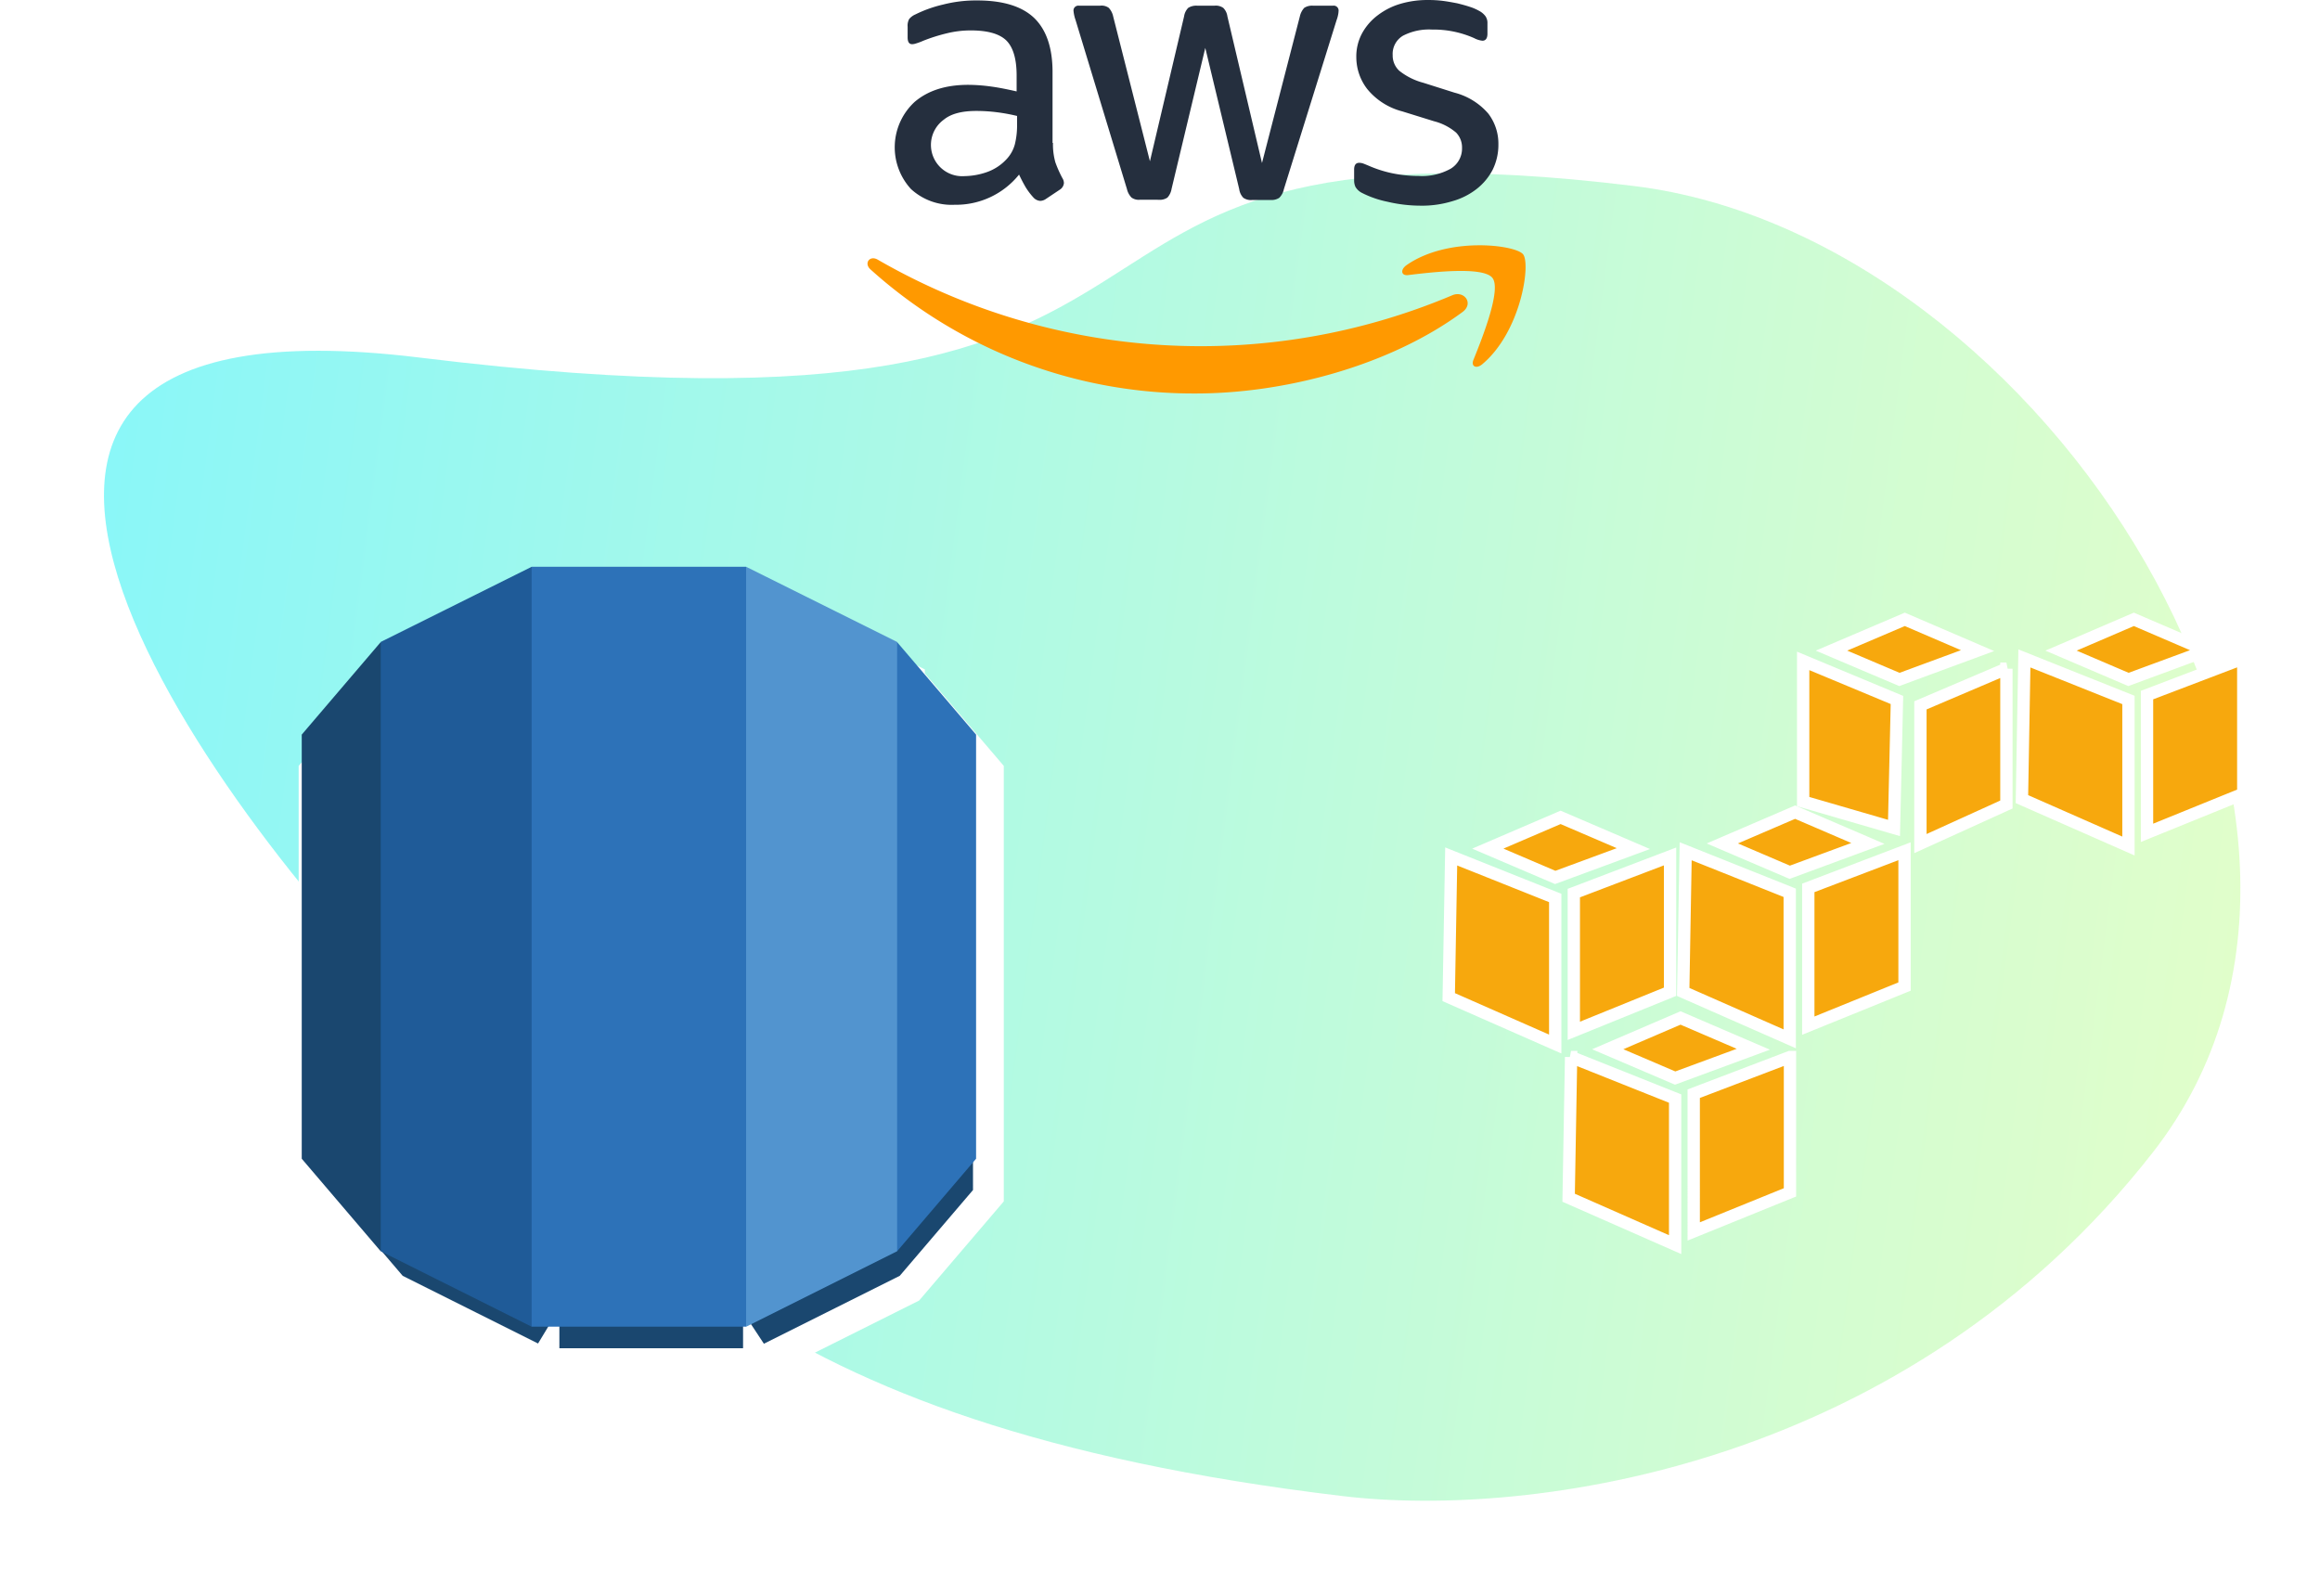 <svg xmlns="http://www.w3.org/2000/svg" viewBox="0 0 376.693 259.178">
  <defs/>
  <defs>
    <filter id="b" width="149.019" height="122.157" x="225.22" y="90.482" filterUnits="userSpaceOnUse">
      <feOffset dy="3"/>
      <feGaussianBlur result="blur" stdDeviation="3"/>
      <feFlood flood-opacity=".31"/>
      <feComposite in2="blur" operator="in"/>
      <feComposite in="SourceGraphic"/>
    </filter>
    <filter id="c" width="129.492" height="144.147" x="40.992" y="88.038" filterUnits="userSpaceOnUse">
      <feOffset dx="2" dy="6"/>
      <feGaussianBlur result="blur-2" stdDeviation="2.5"/>
      <feFlood flood-opacity=".349"/>
      <feComposite in2="blur-2" operator="in"/>
      <feComposite in="SourceGraphic"/>
    </filter>
    <linearGradient id="a" x1="1" x2="0" y1=".5" y2=".5" gradientUnits="objectBoundingBox">
      <stop offset="0" stop-color="#00edff"/>
      <stop offset=".318" stop-color="#45f3da"/>
      <stop offset=".788" stop-color="#a7fba6"/>
      <stop offset="1" stop-color="#ceff92"/>
    </linearGradient>
  </defs>
  <g>
    <path fill="url(#a)" d="M133.2,0c98.619-.35,121.029,31.1,156.763,57.954s113.549,107.279,14.5,107.279c-145.454,0-80.389,51.68-192.267,51.68C45.242,216.916-26.05,130.7,9.434,71.508,42.833,15.793,102.319.112,133.2,0Z" opacity=".504" transform="rotate(-173 183.055 118.878)"/>
    <g filter="url(#b)" transform="translate(-.004)">
      <path fill="#f7a80d" stroke="#fff" stroke-width="2" d="M37.639,64.922,25.82,70l10.946,4.681L49.458,70,37.639,64.922ZM19.87,71.268l-.4,22.845,17.291,7.615V78.01l-16.9-6.742Zm35.537,0-15.626,5.95V99.586L55.408,93.24V71.268ZM74.05.193,62.15,5.27,73.176,9.951,85.868,5.27,74.05.193ZM57.55,6.938V29.783L72.3,34.068l.477-20.784L57.55,6.938Zm33,1.269-13.961,5.95V36.606L90.549,30.26V8.207ZM18.165,32.347,6.346,37.423,17.291,42.1l12.692-4.681L18.165,32.347ZM.4,38.693,0,61.538l17.291,7.615V45.435Zm35.537,0-15.626,5.95V67.011l15.626-6.346ZM56.24,31.5,44.422,36.581l10.946,4.681,12.692-4.681L56.24,31.5ZM38.472,37.85l-.4,22.845L55.367,68.31V44.594Zm35.537,0L58.383,43.8V66.168l15.626-6.346V37.85ZM111.239.193,99.421,5.27l10.946,4.681L123.058,5.27,111.239.193ZM93.471,6.539l-.4,22.845L110.366,37V13.283Zm35.537,0-15.626,5.95V34.857l15.626-6.346Z" transform="translate(235.23 97.38)"/>
    </g>
    <g>
      <path fill="#252f3e" d="M87.788,133.3a10.752,10.752,0,0,0,.391,3.163,19.024,19.024,0,0,0,1.137,2.559,1.546,1.546,0,0,1,.249.817,1.407,1.407,0,0,1-.675,1.066L86.651,142.4a1.7,1.7,0,0,1-.924.32,1.635,1.635,0,0,1-1.066-.5,10.993,10.993,0,0,1-1.279-1.67c-.355-.6-.711-1.279-1.1-2.1a13.127,13.127,0,0,1-10.447,4.9,9.736,9.736,0,0,1-7.107-2.559,10.025,10.025,0,0,1,.6-14.143c2.168-1.848,5.046-2.772,8.706-2.772a28.136,28.136,0,0,1,3.766.284c1.315.178,2.665.462,4.087.782V122.36c0-2.7-.569-4.584-1.67-5.686-1.137-1.1-3.056-1.635-5.792-1.635a16.169,16.169,0,0,0-3.838.462,28.313,28.313,0,0,0-3.838,1.208,10.243,10.243,0,0,1-1.244.462,2.179,2.179,0,0,1-.569.107c-.5,0-.746-.355-.746-1.1v-1.741a2.249,2.249,0,0,1,.249-1.244,2.658,2.658,0,0,1,1-.746,20.462,20.462,0,0,1,4.477-1.6,21.549,21.549,0,0,1,5.544-.675c4.228,0,7.32.959,9.31,2.878,1.954,1.919,2.949,4.833,2.949,8.742V133.3Zm-14.427,5.4a11.516,11.516,0,0,0,3.66-.64,7.918,7.918,0,0,0,3.376-2.274,5.64,5.64,0,0,0,1.208-2.274,12.758,12.758,0,0,0,.355-3.092v-1.492a29.671,29.671,0,0,0-3.269-.6,26.772,26.772,0,0,0-3.34-.213c-2.381,0-4.122.462-5.294,1.421a5.077,5.077,0,0,0,3.3,9.168Zm28.535,3.838a1.984,1.984,0,0,1-1.35-.355A2.9,2.9,0,0,1,99.8,140.8l-8.351-27.469a6.224,6.224,0,0,1-.32-1.421.78.78,0,0,1,.853-.888h3.483a1.97,1.97,0,0,1,1.386.355,2.907,2.907,0,0,1,.711,1.386l5.97,23.525,5.544-23.525a2.493,2.493,0,0,1,.675-1.386,2.445,2.445,0,0,1,1.421-.355h2.843a2.139,2.139,0,0,1,1.421.355,2.4,2.4,0,0,1,.675,1.386l5.615,23.809,6.148-23.809a3.048,3.048,0,0,1,.711-1.386,2.319,2.319,0,0,1,1.386-.355h3.3a.79.79,0,0,1,.888.888,3.543,3.543,0,0,1-.071.569,5.057,5.057,0,0,1-.249.888l-8.564,27.469a2.725,2.725,0,0,1-.746,1.386,2.273,2.273,0,0,1-1.35.355h-3.056a2.138,2.138,0,0,1-1.421-.355,2.519,2.519,0,0,1-.675-1.421l-5.508-22.921-5.473,22.885a2.774,2.774,0,0,1-.675,1.421,2.2,2.2,0,0,1-1.421.355Zm45.664.959a23.515,23.515,0,0,1-5.473-.64A16.165,16.165,0,0,1,138,141.443a2.561,2.561,0,0,1-1.1-1,2.509,2.509,0,0,1-.213-.995V137.64c0-.746.284-1.1.817-1.1a2.013,2.013,0,0,1,.64.107c.213.071.533.213.888.355a19.33,19.33,0,0,0,3.909,1.244,21.342,21.342,0,0,0,4.229.426,9.588,9.588,0,0,0,5.188-1.173,3.827,3.827,0,0,0,1.848-3.376,3.459,3.459,0,0,0-.959-2.488,8.917,8.917,0,0,0-3.589-1.848l-5.153-1.6a10.839,10.839,0,0,1-5.686-3.625,8.466,8.466,0,0,1-1.777-5.153,7.909,7.909,0,0,1,.959-3.944,9.137,9.137,0,0,1,2.559-2.914,11.279,11.279,0,0,1,3.7-1.848,15.488,15.488,0,0,1,4.477-.6,17.84,17.84,0,0,1,2.381.142c.817.107,1.564.249,2.31.391.711.178,1.386.355,2.026.569a7.76,7.76,0,0,1,1.493.64,3.073,3.073,0,0,1,1.066.888,1.915,1.915,0,0,1,.32,1.173v1.67c0,.746-.284,1.137-.817,1.137a3.7,3.7,0,0,1-1.35-.426,16.257,16.257,0,0,0-6.823-1.386,9.172,9.172,0,0,0-4.726,1,3.431,3.431,0,0,0-1.67,3.163,3.356,3.356,0,0,0,1.066,2.523,10.615,10.615,0,0,0,3.909,1.954l5.046,1.6a10.808,10.808,0,0,1,5.508,3.411,8.041,8.041,0,0,1,1.635,4.975,9.135,9.135,0,0,1-.924,4.122,9.557,9.557,0,0,1-2.594,3.127,11.454,11.454,0,0,1-3.944,1.99A16.9,16.9,0,0,1,147.56,143.5Z" transform="translate(83.18 -110.1)"/>
      <path fill="#f90" d="M146.262,233.033c-11.691,8.635-28.677,13.219-43.283,13.219A78.3,78.3,0,0,1,50.138,226.1c-1.1-1-.107-2.345,1.208-1.564a104.948,104.948,0,0,0,93.21,5.792C146.511,229.444,148.181,231.612,146.262,233.033Zm4.868-5.544c-1.493-1.919-9.879-.924-13.681-.462-1.137.142-1.315-.853-.284-1.6,6.681-4.691,17.661-3.34,18.941-1.777,1.279,1.6-.355,12.58-6.61,17.839-.959.817-1.883.391-1.457-.675C149.46,237.3,152.623,229.373,151.13,227.49Z" transform="translate(91.193 -182.359)"/>
    </g>
    <g>
      <g filter="url(#c)" transform="translate(.003 -.003)">
        <path fill="#1a476f" stroke="#fff" stroke-miterlimit="10" stroke-width="5" d="M37.332,123.394v-.028l-.017.028L12.821,111.146v0l0,0L0,96.123V27.252l12.82-15.017,0,0v-.029L37.332,0H72.157L96.668,12.208v.027l12.823,15.017V96.125L96.668,111.146,72.174,123.393l-.017-.026v.027Z" transform="translate(48.99 92.04)"/>
      </g>
      <g>
        <path fill="#1a476f" d="M.234,331.336l12.819,15.023,1.153-1.369V248.9l-1.153-1.452L.234,262.465v68.871" transform="translate(48.759 -143.177)"/>
        <path fill="#1f5b98" d="M259.541,111.145l24.494,12.246,1.019-1.639.017-120.469L284.053,0,259.541,12.207v98.938" transform="translate(-197.727 92.037)"/>
        <path fill="#2d72b8" d="M1940.676,262.465l-12.823-15.017-1.434.454.285,97.231,1.149,1.226,12.823-15.021V262.465" transform="translate(-1782.191 -143.177)"/>
        <path fill="#5294cf" d="M1437.4,123.392l24.494-12.246V12.207L1437.379,0l-1.159,1.568.016,120.041,1.16,1.782" transform="translate(-1316.229 92.037)"/>
        <path fill="#2d72b8" d="M755.3,0h34.825V123.393H755.3Z" transform="translate(-668.978 92.037)"/>
      </g>
    </g>
  </g>
</svg>
